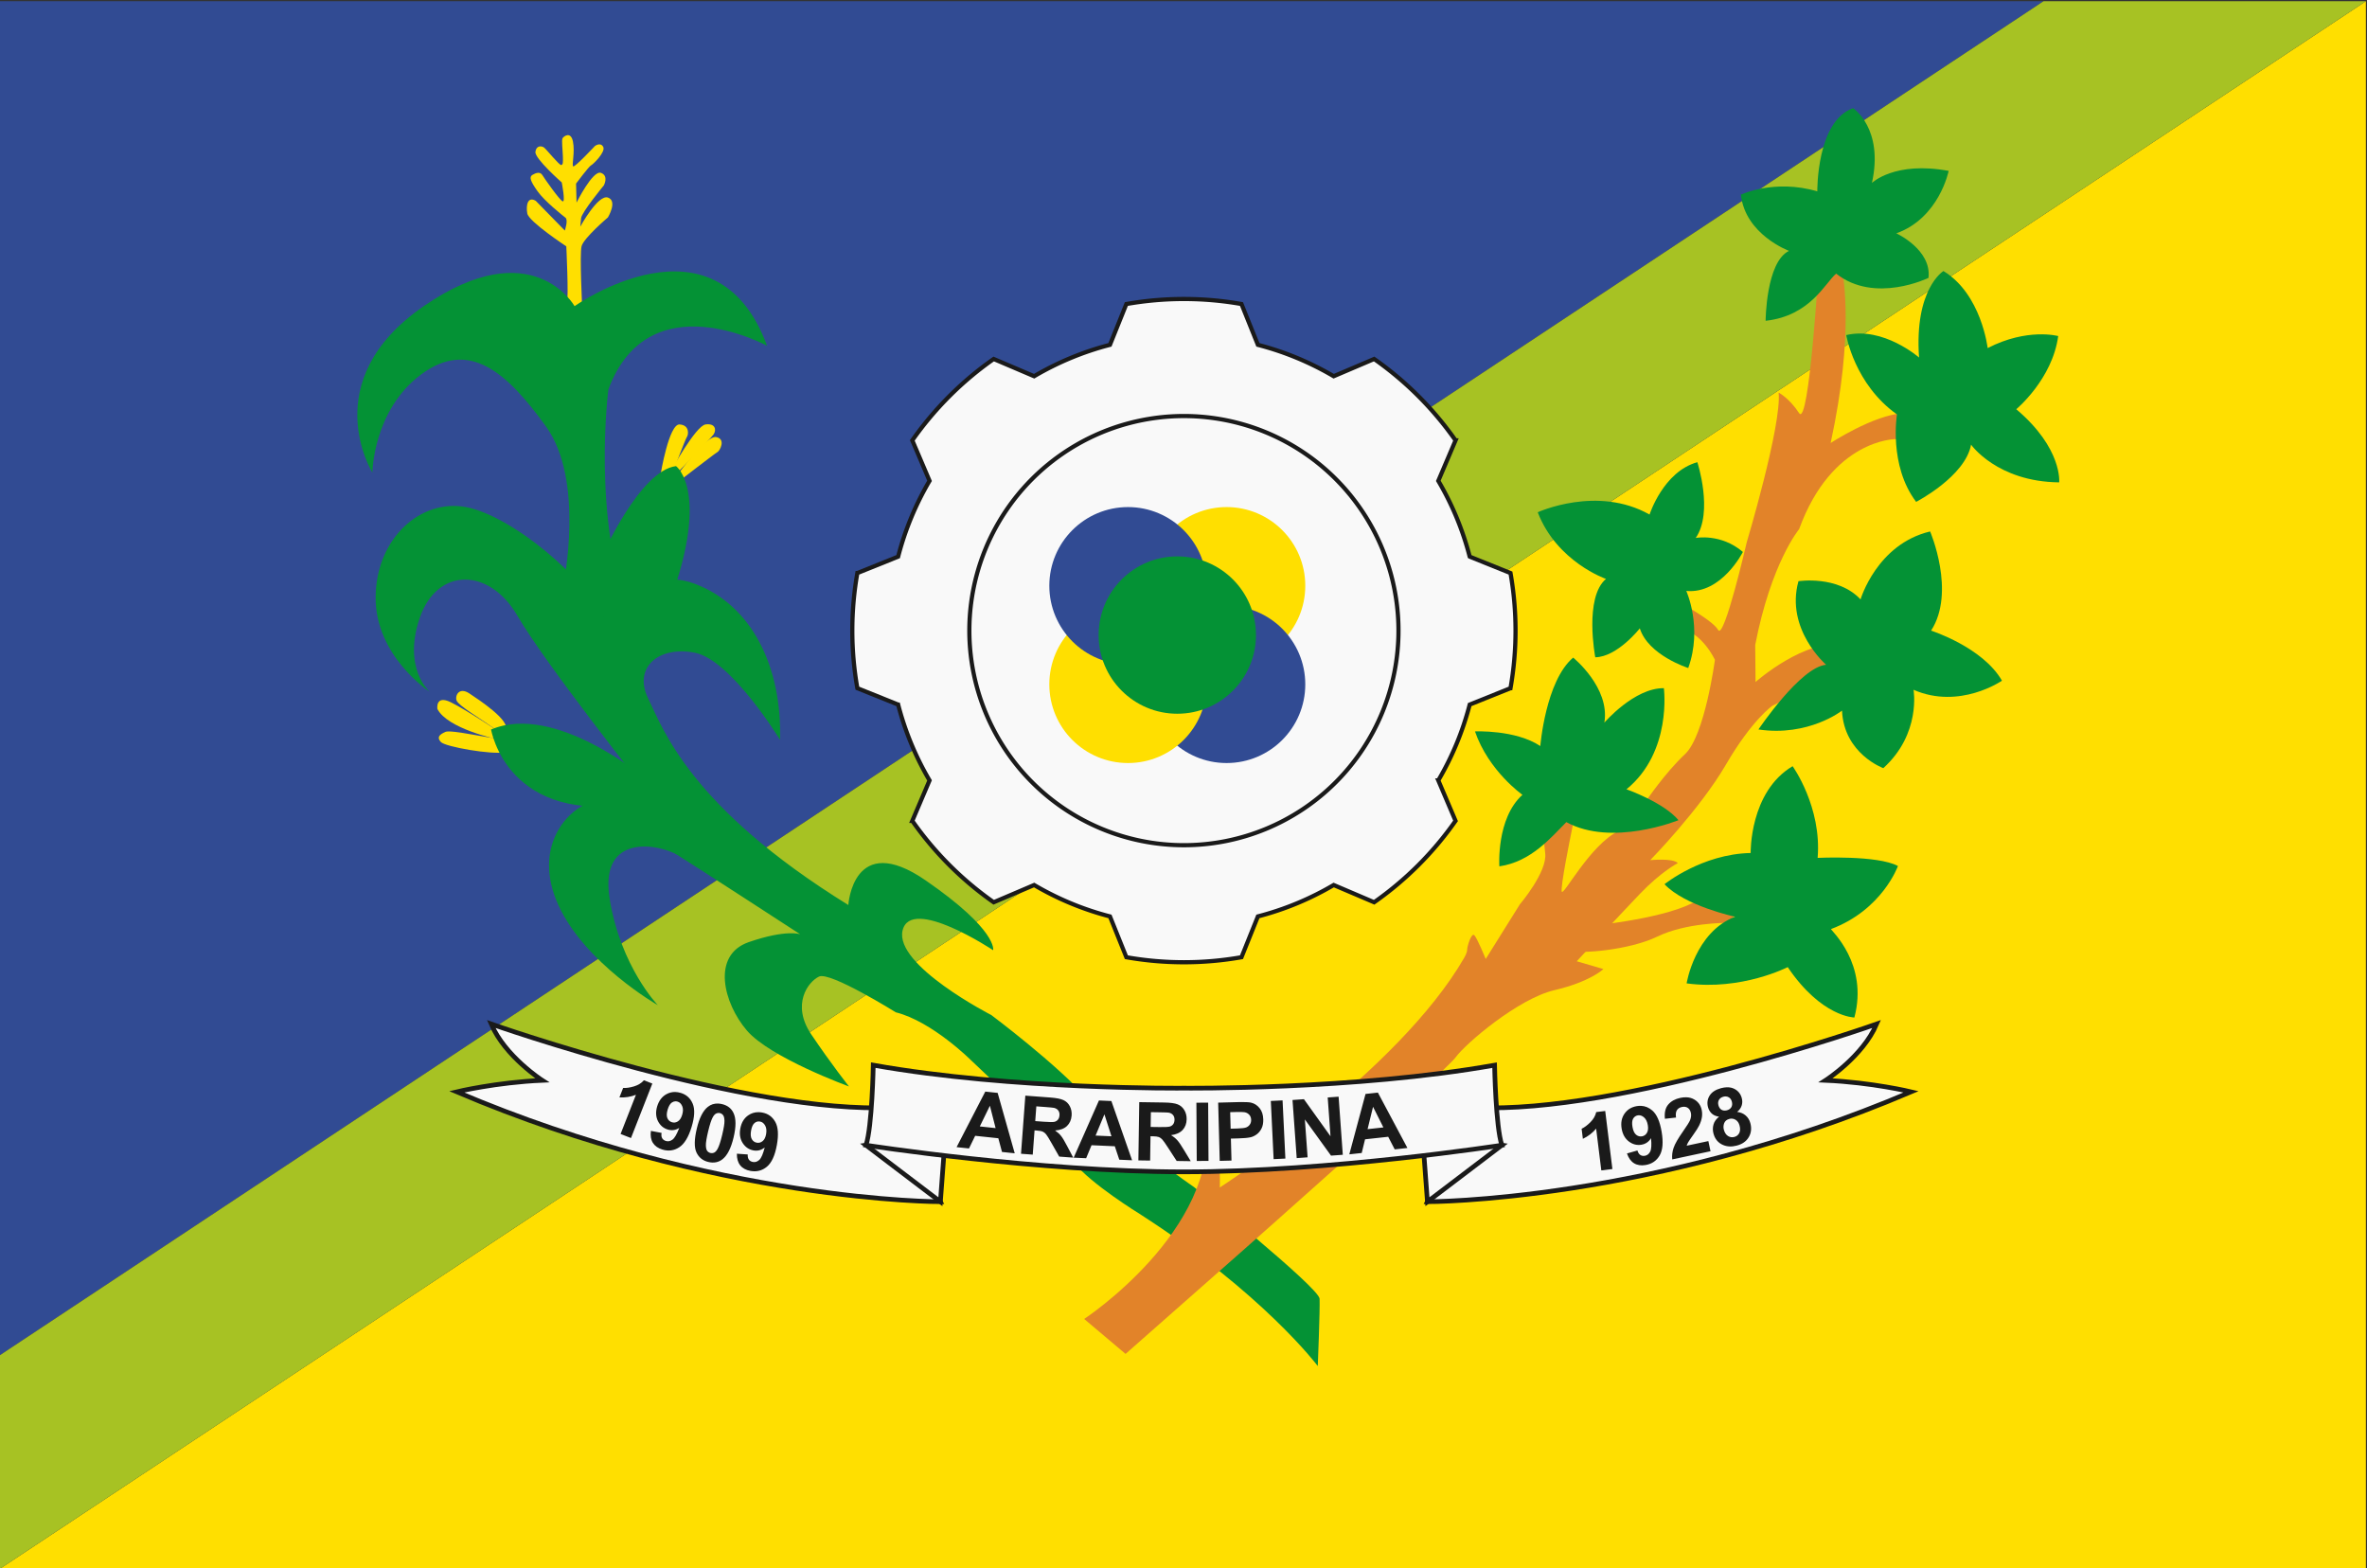<?xml version="1.0" encoding="UTF-8" standalone="no"?>
<svg
   xmlns:dc="http://purl.org/dc/elements/1.1/"
   xmlns:cc="http://creativecommons.org/ns#"
   xmlns:rdf="http://www.w3.org/1999/02/22-rdf-syntax-ns#"
   xmlns:svg="http://www.w3.org/2000/svg"
   xmlns="http://www.w3.org/2000/svg"
   xmlns:sodipodi="http://sodipodi.sourceforge.net/DTD/sodipodi-0.dtd"
   xmlns:inkscape="http://www.inkscape.org/namespaces/inkscape"
   width="199.686mm"
   height="132.292mm"
   viewBox="0 0 199.686 132.292"
   version="1.1"
   id="svg8"
   inkscape:version="1.0.2 (e86c870879, 2021-01-15, custom)"
   sodipodi:docname="BandeiraAraripina.svg">
  <rect x="0" y="0" width="199.686" height="132.292" fill="#333333" stroke="none"/>
  <defs
     id="defs2">
    <inkscape:path-effect
       effect="bspline"
       id="path-effect1132"
       is_visible="true"
       lpeversion="1"
       weight="33.333"
       steps="2"
       helper_size="0"
       apply_no_weight="true"
       apply_with_weight="true"
       />
    <inkscape:path-effect
       effect="bspline"
       id="path-effect1128"
       is_visible="true"
       lpeversion="1"
       weight="33.333"
       steps="2"
       helper_size="0"
       apply_no_weight="true"
       apply_with_weight="true"
       />
    <inkscape:path-effect
       effect="spiro"
       id="path-effect1507"
       is_visible="true"
       lpeversion="1" />
  </defs>
  <sodipodi:namedview
     id="base"
     pagecolor="#ffffff"
     bordercolor="#666666"
     borderopacity="1.0"
     inkscape:pageopacity="0.0"
     inkscape:pageshadow="2"
     inkscape:zoom="0.47391267"
     inkscape:cx="162.42742"
     inkscape:cy="189.14167"
     inkscape:document-units="mm"
     inkscape:current-layer="layer1"
     inkscape:document-rotation="0"
     showgrid="false"
     inkscape:window-width="1920"
     inkscape:window-height="1017"
     inkscape:window-x="-8"
     inkscape:window-y="-8"
     inkscape:window-maximized="1"
     fit-margin-top="0"
     fit-margin-left="0"
     fit-margin-right="0"
     fit-margin-bottom="0" />
  <g
     inkscape:label="Layer 1"
     inkscape:groupmode="layer"
     id="layer1"
     transform="translate(33.807,-191.588)">
    <g
       id="g2086"
       transform="matrix(0.393,0,0,0.393,233.985,116.211)">
      <path
         style="opacity:1;fill:#314b93;fill-opacity:1;fill-rule:evenodd;stroke:none;stroke-width:1.002;stroke-linecap:round;stroke-miterlimit:4;stroke-dasharray:none;stroke-opacity:1"
         d="M -915.98,724.76 H -2574.848 V 1823.762 Z"
         transform="scale(0.265)"
         id="rect1785" />
      <path
         id="path1909"
         style="opacity:1;fill:#ffdf00;fill-opacity:1;fill-rule:evenodd;stroke:none;stroke-width:1.002;stroke-linecap:round;stroke-miterlimit:4;stroke-dasharray:none;stroke-opacity:1"
         d="M -654.848,724.76 -2574.846,1996.76 h 1919.998 z"
         transform="scale(0.265)" />
      <path
         id="path1918"
         style="opacity:1;fill:#a8c324;fill-opacity:0.996;fill-rule:evenodd;stroke:none;stroke-width:1.002;stroke-linecap:round;stroke-miterlimit:4;stroke-dasharray:none;stroke-opacity:1"
         d="M -915.98,724.76 -2574.848,1823.762 v 172.998 0 L -654.848,724.76 Z"
         transform="scale(0.265)" />
      <g
         id="g1903"
         transform="translate(401.968)"
         style="stroke:none;stroke-width:1;stroke-miterlimit:4;stroke-dasharray:none;stroke-opacity:1">
        <g
           id="g1871"
           transform="translate(-506.693)"
           style="stroke:none;stroke-width:1;stroke-miterlimit:4;stroke-dasharray:none;stroke-opacity:1">
          <path
             style="fill:#ffdf00;fill-opacity:1;stroke:none;stroke-width:1;stroke-linecap:butt;stroke-linejoin:miter;stroke-miterlimit:4;stroke-dasharray:none;stroke-opacity:1"
             d="m -469.073,350.4 c -2.233,0 -10.782,-2.059 -12.003,-1.5 -1.221,0.558 -1.919,1.117 -0.977,2.163 0.942,1.047 11.061,2.791 13.713,2.198 2.652,-0.593 -0.733,-2.861 -0.733,-2.861 z"
             id="path1820" />
          <path
             style="fill:#ffdf00;fill-opacity:1;stroke:none;stroke-width:1;stroke-linecap:butt;stroke-linejoin:miter;stroke-miterlimit:4;stroke-dasharray:none;stroke-opacity:1"
             d="m -470.12,350.435 c 0,0 -10.503,-2.233 -12.666,-6.455 0,0 -0.489,-3.106 2.896,-1.431 3.385,1.675 10.014,6.106 10.014,6.106 z"
             id="path1822" />
          <path
             style="fill:#ffdf00;fill-opacity:1;stroke:none;stroke-width:1;stroke-linecap:butt;stroke-linejoin:miter;stroke-miterlimit:4;stroke-dasharray:none;stroke-opacity:1"
             d="m -469.875,348.656 c -3.803,-2.687 -8.409,-5.408 -8.793,-6.49 -0.384,-1.082 0.558,-2.966 2.722,-1.535 2.163,1.431 8.758,5.792 7.816,7.781 -0.942,1.989 -1.745,0.244 -1.745,0.244 z"
             id="path1824" />
          <path
             style="fill:#ffdf00;fill-opacity:1;stroke:none;stroke-width:1;stroke-linecap:butt;stroke-linejoin:miter;stroke-miterlimit:4;stroke-dasharray:none;stroke-opacity:1"
             d="m -454.976,256.781 c 0.384,-1.221 -0.14,-12.108 -0.14,-12.108 0,0 -8.06,-5.304 -8.374,-7.048 -0.314,-1.745 0.07,-3.734 1.814,-2.722 l 6.246,6.386 c 0,0 0.768,-2.268 0.14,-2.757 -0.628,-0.488 -4.501,-3.559 -6.002,-5.688 -1.5,-2.128 -1.849,-3.036 -1.117,-3.489 0.733,-0.454 1.675,-0.768 2.163,0.035 0.488,0.803 3.629,5.269 4.327,5.618 0.698,0.349 -0.174,-4.048 -0.174,-4.048 0,0 -5.827,-5.129 -5.653,-6.56 0.174,-1.431 1.361,-1.326 1.884,-0.907 0.523,0.419 3.28,3.838 3.664,3.734 0.384,-0.105 0.384,-0.523 0.349,-1.849 -0.035,-1.326 -0.314,-3.489 -0.07,-3.908 0.244,-0.419 1.78,-1.57 2.233,0.733 0.454,2.303 -0.279,4.99 0.035,5.304 0.314,0.314 4.676,-4.362 4.676,-4.362 0,0 1.186,-0.907 1.78,0.174 0.593,1.082 -2.198,3.803 -2.617,3.978 -0.419,0.174 -3.21,3.908 -3.21,3.908 l 0.105,4.083 c 0,0 3.489,-7.014 5.234,-6.386 1.745,0.628 0.628,2.687 0.628,2.687 0,0 -4.78,5.792 -4.885,7.048 -0.105,1.256 -0.174,1.814 -0.174,1.814 0,0 3.803,-6.979 5.932,-6.246 2.129,0.733 0,4.257 0,4.257 0,0 -5.199,4.431 -5.653,6.176 -0.454,1.745 0.14,13.329 0.14,13.329 0,0 -2.966,2.617 -3.28,-1.186 z"
             id="path1826" />
          <path
             style="fill:#ffdf00;fill-opacity:1;stroke:none;stroke-width:1;stroke-linecap:butt;stroke-linejoin:miter;stroke-miterlimit:4;stroke-dasharray:none;stroke-opacity:1"
             d="m -434.844,293.466 c 0,0 1.776,-10.708 4.046,-10.56 2.27,0.148 1.875,2.319 1.579,2.665 -0.296,0.345 -3.849,9.721 -3.849,9.721 z"
             id="path1828" />
          <path
             style="fill:#ffdf00;fill-opacity:1;stroke:none;stroke-width:1;stroke-linecap:butt;stroke-linejoin:miter;stroke-miterlimit:4;stroke-dasharray:none;stroke-opacity:1"
             d="m -432.673,292.923 c 0,0 5.329,-9.721 7.451,-10.017 2.122,-0.296 2.369,1.184 1.727,2.122 -0.642,0.938 -8.734,9.228 -8.734,9.228 z"
             id="path1830" />
          <path
             style="fill:#ffdf00;fill-opacity:1;stroke:none;stroke-width:1;stroke-linecap:butt;stroke-linejoin:miter;stroke-miterlimit:4;stroke-dasharray:none;stroke-opacity:1"
             d="m -430.995,293.416 c 0,0 5.872,-8.192 8.044,-7.797 2.171,0.395 0.79,2.961 0.296,3.208 -0.493,0.247 -8.784,6.662 -8.784,6.662 z"
             id="path1832" />
          <path
             style="fill:#049235;fill-opacity:1;stroke:none;stroke-width:1;stroke-linecap:butt;stroke-linejoin:miter;stroke-miterlimit:4;stroke-dasharray:none;stroke-opacity:1"
             d="m -447.474,311.25 c 0,0 8.095,-18.424 15.911,-19.401 0,0 7.956,5.723 -2.373,31.823 -10.328,26.1 -13.539,-12.422 -13.539,-12.422 z"
             id="path1816" />
          <path
             style="fill:#049235;fill-opacity:1;stroke:none;stroke-width:1;stroke-linecap:butt;stroke-linejoin:miter;stroke-miterlimit:4;stroke-dasharray:none;stroke-opacity:1"
             d="m -439.384,364.081 c -28.424,5.329 -31.878,-15.692 -31.878,-15.692 13.817,-5.823 33.161,10.56 33.161,10.56 0,0 4.343,3.158 -1.283,5.132 z"
             id="path1818" />
          <path
             style="fill:#049235;fill-opacity:1;stroke:none;stroke-width:1;stroke-linecap:butt;stroke-linejoin:miter;stroke-miterlimit:4;stroke-dasharray:none;stroke-opacity:1"
             d="m -455.709,317.112 c 0,0 4.606,-22.192 -3.768,-33.777 -8.374,-11.585 -16.47,-18.842 -26.798,-11.166 -10.328,7.677 -10.468,21.076 -10.468,21.076 0,0 -12.283,-19.68 11.026,-35.731 23.309,-16.051 32.381,0 32.381,0 0,0 30.288,-21.494 41.314,8.514 0,0 -25.402,-13.957 -34.056,9.351 0,0 -3.629,27.636 4.746,49.13 0,0 -5.025,17.586 -14.376,-7.397 z"
             id="path1814" />
          <path
             style="fill:#049235;fill-opacity:1;stroke:none;stroke-width:1;stroke-linecap:butt;stroke-linejoin:miter;stroke-miterlimit:4;stroke-dasharray:none;stroke-opacity:1"
             d="m -293.803,485.019 c 0,0 -11.724,-15.632 -38.243,-32.66 0,0 -10.468,-6.42 -14.097,-11.026 -3.629,-4.606 -22.053,-21.913 -22.053,-21.913 0,0 -8.374,-8.374 -16.191,-10.328 0,0 -14.097,-8.793 -16.47,-7.677 -2.373,1.117 -6.002,6.002 -1.675,12.422 4.327,6.42 8.095,11.166 8.095,11.166 0,0 -16.888,-6.141 -21.913,-12.003 -5.025,-5.862 -7.677,-16.191 0.419,-18.982 8.095,-2.791 11.026,-1.675 11.026,-1.675 0,0 -22.751,-14.795 -26.379,-17.028 -3.629,-2.233 -16.888,-5.025 -14.516,9.491 2.373,14.516 10.328,22.751 10.328,22.751 0,0 -15.632,-8.933 -21.355,-21.494 -5.723,-12.562 2.094,-21.076 7.816,-22.332 5.723,-1.256 10.747,-2.512 10.747,-2.512 0,0 -21.355,-26.938 -27.356,-37.266 -6.002,-10.328 -17.168,-10.468 -20.936,0.419 -3.768,10.887 2.094,15.911 2.094,15.911 0,0 -11.724,-7.677 -11.585,-20.378 0.14,-12.701 9.77,-21.076 19.401,-19.261 9.631,1.814 26.1,15.214 30.288,25.263 0,0 6.56,-13.399 18.842,-8.793 12.283,4.606 18.703,17.865 18.284,33.498 0,0 -10.468,-17.168 -18.284,-18.703 -7.816,-1.535 -13.26,3.21 -10.049,9.77 3.21,6.56 8.933,23.309 42.989,44.384 0,0 0.985,-16.059 16.579,-5.301 15.594,10.758 14.508,15.001 14.508,15.001 0,0 -17.666,-11.745 -19.443,-4.244 -1.776,7.501 19.048,18.16 19.048,18.16 0,0 14.014,10.462 21.022,18.357 7.007,7.895 22.601,18.653 22.601,18.653 0,0 26.746,21.515 26.845,23.884 0.099,2.369 -0.387,14.448 -0.387,14.448 z"
             id="path1812" />
        </g>
        <g
           id="g1858"
           style="stroke:none;stroke-width:1;stroke-miterlimit:4;stroke-dasharray:none;stroke-opacity:1">
          <path
             style="fill:#e28329;fill-opacity:1;stroke:none;stroke-width:1;stroke-linecap:butt;stroke-linejoin:miter;stroke-miterlimit:4;stroke-dasharray:none;stroke-opacity:1"
             d="m -739.462,390.249 c 0,0 16.749,-1.814 21.425,-5.932 4.676,-4.117 10.328,-0.14 10.119,0.907 -0.209,1.047 -4.885,4.676 -4.885,4.676 0,0 -8.584,-0.07 -14.795,2.931 -6.211,3.001 -16.749,3.699 -18.284,3.071 -1.535,-0.628 6.42,-5.653 6.42,-5.653 z"
             id="path1836" />
          <path
             style="fill:#e28329;fill-opacity:1;stroke:none;stroke-width:1;stroke-linecap:butt;stroke-linejoin:miter;stroke-miterlimit:4;stroke-dasharray:none;stroke-opacity:1"
             d="m -841.758,482.415 c -0.493,-0.395 -8.882,-7.501 -8.882,-7.501 0,0 28.917,-19.048 26.253,-42.438 0.493,0.296 3.158,3.75 2.862,14.212 0,0 38.237,-24.616 52.474,-49.321 0,0 0.628,-1.047 0.628,-1.745 0,-0.698 0.907,-3.699 1.535,-3.071 0.628,0.628 2.443,5.094 2.443,5.094 l 7.328,-11.724 c 0,0 5.932,-6.979 5.443,-10.957 -0.489,-3.978 -0.837,-13.678 -0.837,-13.678 0,0 8.654,0.349 8.165,1.535 -0.489,1.186 -1.814,8.165 -1.814,8.165 0,0 -2.303,11.236 -1.954,12.213 0.349,0.977 6.071,-10.049 12.213,-13.05 6.141,-3.001 5.932,-6.49 5.932,-6.49 0,0 4.048,-6.002 8.305,-9.98 4.257,-3.978 6.42,-20.238 6.42,-20.238 0,0 -2.652,-5.862 -7.607,-6.839 -4.955,-0.977 -2.024,-6.63 -2.024,-6.63 0,0 9.072,4.746 10.328,7.048 1.256,2.303 6.141,-18.842 6.141,-18.842 0,0 7.537,-25.193 6.839,-32.102 0,0 2.233,1.117 4.397,4.397 2.163,3.28 4.257,-32.242 4.257,-32.242 0,0 5.094,1.396 5.094,2.094 0,0.698 2.582,12.771 -2.582,36.568 0,0 9.142,-6.002 15.632,-6.42 6.49,-0.419 4.885,5.792 3.978,6.351 -0.907,0.558 -5.723,-0.768 -5.723,-0.768 0,0 -13.608,0 -20.657,19.331 0,0 -6.002,7.188 -9.421,24.844 l 0.07,7.956 c 0,0 10.817,-9.561 19.052,-7.886 8.235,1.675 -15.423,12.98 -15.423,12.98 0,0 -4.327,2.931 -9.98,12.631 -5.653,9.7 -16.26,20.517 -16.26,20.517 0,0 4.885,-0.488 5.932,0.628 0,0 -3.559,1.814 -8.165,6.63 -4.606,4.815 -13.539,14.446 -13.539,14.446 l 5.723,1.675 c 0,0 -2.791,2.722 -10.538,4.536 -7.746,1.814 -19.052,11.445 -21.215,14.446 -2.163,3.001 -45.99,41.733 -45.99,41.733 z"
             id="path1834" />
          <path
             style="fill:#049235;fill-opacity:1;stroke:none;stroke-width:1;stroke-linecap:butt;stroke-linejoin:miter;stroke-miterlimit:4;stroke-dasharray:none;stroke-opacity:1"
             d="m -747.139,368.266 c -3.21,3.21 -7.537,8.514 -14.376,9.491 0,0 -0.698,-10.259 4.955,-15.353 0,0 -7.258,-5.094 -10.189,-13.608 0,0 8.654,-0.419 14.027,3.14 0,0 1.117,-13.957 7.048,-18.982 0,0 7.956,6.42 6.7,13.957 0,0 6.42,-7.467 12.771,-7.397 0,0 1.814,13.678 -8.025,21.704 0,0 7.956,2.791 11.166,6.63 0,0 -14.237,5.792 -24.076,0.419 z"
             id="path1838" />
          <path
             style="fill:#049235;fill-opacity:1;stroke:none;stroke-width:1;stroke-linecap:butt;stroke-linejoin:miter;stroke-miterlimit:4;stroke-dasharray:none;stroke-opacity:1"
             d="m -710.92,388.574 c 0,0 -10.747,-2.303 -15.144,-6.979 0,0 8.025,-6.49 18.494,-6.7 0,0 -0.279,-13.12 9.003,-18.633 0,0 6.281,8.723 5.374,19.68 0,0 12.841,-0.628 17.237,1.745 0,0 -3.35,9.421 -14.376,13.539 0,0.279 8.095,7.467 5.025,18.982 0,0 -7.048,-0.07 -14.306,-10.817 0,0 -9.91,5.094 -21.704,3.489 0,0 1.745,-10.957 10.398,-14.306 z"
             id="path1840" />
          <path
             style="fill:#049235;fill-opacity:1;stroke:none;stroke-width:1;stroke-linecap:butt;stroke-linejoin:miter;stroke-miterlimit:4;stroke-dasharray:none;stroke-opacity:1"
             d="m -687.96,344.329 c 0,0 -7.188,5.653 -17.935,4.048 0,0 9.003,-13.399 14.516,-13.888 0,0 -8.793,-7.607 -5.932,-17.935 0,0 8.444,-1.326 13.329,3.908 0,0 3.489,-11.864 14.934,-14.585 0,0 5.583,12.98 0.209,21.285 0,0 11.096,3.559 15.214,10.747 0,0 -9.072,6.281 -18.982,1.954 0,0 1.675,9.421 -6.49,16.819 0,0 -8.444,-3.071 -8.863,-12.352 z"
             id="path1842" />
          <path
             style="fill:#049235;fill-opacity:1;stroke:none;stroke-width:1;stroke-linecap:butt;stroke-linejoin:miter;stroke-miterlimit:4;stroke-dasharray:none;stroke-opacity:1"
             d="m -721.388,318.647 c 0,0 3.559,7.816 0.419,16.54 0,0 -8.584,-2.722 -10.398,-8.514 0,0 -4.815,6.141 -9.561,6.211 0,0 -2.443,-12.841 2.303,-16.819 0,0 -10.538,-3.629 -14.655,-14.306 0,0 12.771,-5.862 24.007,0.488 0,0 2.931,-9.212 10.259,-11.236 0,0 3.489,10.677 -0.349,16.26 0,0 5.374,-1.047 10.119,3.001 0,0 -4.536,9.072 -12.143,8.374 z"
             id="path1844" />
          <path
             style="fill:#049235;fill-opacity:1;stroke:none;stroke-width:1;stroke-linecap:butt;stroke-linejoin:miter;stroke-miterlimit:4;stroke-dasharray:none;stroke-opacity:1"
             d="m -676.166,280.753 c 0,0 -1.814,10.957 4.117,18.773 0,0 10.538,-5.443 11.794,-12.282 0,0 5.583,7.956 18.912,8.095 0,0 0.768,-7.258 -9.212,-15.702 0,0 7.746,-6.42 9.003,-15.702 0,0 -6.63,-1.814 -15.144,2.582 0,0 -1.326,-11.585 -9.491,-16.54 0,0 -6.281,3.838 -5.234,18.563 0,0 -7.677,-6.7 -15.632,-4.815 0,0 1.745,10.538 10.887,17.028 z"
             id="path1846" />
          <path
             style="fill:#049235;fill-opacity:1;stroke:none;stroke-width:1;stroke-linecap:butt;stroke-linejoin:miter;stroke-miterlimit:4;stroke-dasharray:none;stroke-opacity:1"
             d="m -689.216,250.535 c -2.303,1.884 -5.513,9.072 -15.144,10.119 0,0 0.07,-12.631 5.025,-15.004 0,0 -9.421,-3.489 -10.328,-12.073 0,0 7.258,-3.42 16.4,-0.698 0,0 -0.209,-15.074 7.677,-17.865 0,0 6.63,4.327 4.048,16.051 0,0 4.885,-4.746 16.47,-2.582 0,0 -2.024,10.119 -11.236,13.399 0,0 7.607,3.489 6.909,9.561 0,0 -11.515,5.653 -19.819,-0.907 z"
             id="path1848" />
        </g>
      </g>
      <g
         id="g1880"
         transform="translate(402.54)">
        <path
           style="opacity:1;fill:#f9f9f9;fill-opacity:1;fill-rule:evenodd;stroke:#1a1a1a;stroke-width:0.9;stroke-linecap:round;stroke-miterlimit:4;stroke-dasharray:none;stroke-opacity:1"
           d="m -829.946,255.979 a 71.183,71.183 0 0 0 -12.21,1.081 l -3.523,8.757 a 63.367,63.367 0 0 0 -16.272,6.74 l -8.683,-3.701 a 71.183,71.183 0 0 0 -17.473,17.472 l 3.701,8.683 a 63.367,63.367 0 0 0 -6.74,16.272 l -8.758,3.524 a 71.183,71.183 0 0 0 -1.08,12.355 71.183,71.183 0 0 0 1.081,12.355 l 8.758,3.523 a 63.367,63.367 0 0 0 6.74,16.272 l -3.701,8.684 a 71.183,71.183 0 0 0 17.472,17.472 l 8.684,-3.701 a 63.367,63.367 0 0 0 16.272,6.74 l 3.523,8.758 a 71.183,71.183 0 0 0 12.355,1.08 71.183,71.183 0 0 0 12.355,-1.081 l 3.523,-8.757 a 63.367,63.367 0 0 0 16.272,-6.74 l 8.683,3.701 a 71.183,71.183 0 0 0 17.473,-17.472 l -3.701,-8.684 a 63.367,63.367 0 0 0 6.74,-16.272 l 8.758,-3.523 a 71.183,71.183 0 0 0 1.081,-12.355 71.183,71.183 0 0 0 -1.081,-12.355 l -8.758,-3.523 a 63.367,63.367 0 0 0 -6.74,-16.272 l 3.701,-8.684 a 71.183,71.183 0 0 0 -17.473,-17.472 l -8.683,3.701 a 63.367,63.367 0 0 0 -16.272,-6.74 l -3.523,-8.758 a 71.183,71.183 0 0 0 -12.355,-1.08 71.183,71.183 0 0 0 -0.145,0 z"
           id="path1787" />
        <path
           style="opacity:1;fill:none;fill-opacity:1;fill-rule:evenodd;stroke:#1a1a1a;stroke-width:0.9;stroke-linecap:round;stroke-miterlimit:4;stroke-dasharray:none;stroke-opacity:1"
           d="m -829.802,281.102 a 46.059,46.059 0 0 1 46.059,46.06 46.059,46.059 0 0 1 -46.059,46.059 46.059,46.059 0 0 1 -46.059,-46.059 46.059,46.059 0 0 1 46.059,-46.06 z"
           id="path1810" />
        <circle
           style="opacity:1;fill:#ffdf00;fill-opacity:1;fill-rule:evenodd;stroke:none;stroke-width:0.265;stroke-linecap:round;stroke-miterlimit:4;stroke-dasharray:none;stroke-opacity:1"
           id="circle1804"
           cx="-820.638"
           cy="317.531"
           r="16.888" />
        <circle
           style="opacity:1;fill:#314b93;fill-opacity:1;fill-rule:evenodd;stroke:none;stroke-width:0.265;stroke-linecap:round;stroke-miterlimit:4;stroke-dasharray:none;stroke-opacity:1"
           id="circle1802"
           cx="-820.638"
           cy="338.697"
           r="16.888" />
        <circle
           style="opacity:1;fill:#ffdf00;fill-opacity:1;fill-rule:evenodd;stroke:none;stroke-width:0.265;stroke-linecap:round;stroke-miterlimit:4;stroke-dasharray:none;stroke-opacity:1"
           id="circle1800"
           cx="-841.805"
           cy="338.697"
           r="16.888" />
        <circle
           style="opacity:1;fill:#314b93;fill-opacity:1;fill-rule:evenodd;stroke:none;stroke-width:0.265;stroke-linecap:round;stroke-miterlimit:4;stroke-dasharray:none;stroke-opacity:1"
           id="path1798"
           cx="-841.805"
           cy="317.531"
           r="16.888" />
        <circle
           style="opacity:1;fill:#049235;fill-opacity:1;fill-rule:evenodd;stroke:none;stroke-width:0.265;stroke-linecap:round;stroke-miterlimit:4;stroke-dasharray:none;stroke-opacity:1"
           id="circle1806"
           cx="-831.222"
           cy="328.114"
           r="16.888" />
      </g>
      <g
         id="g2029"
         transform="translate(516.282)">
        <path
           style="fill:#f9f9f9;stroke:#1a1a1a;stroke-width:1;stroke-linecap:butt;stroke-linejoin:miter;stroke-miterlimit:4;stroke-dasharray:none;stroke-opacity:1"
           d="m -891.268,449.747 c 0,0 48.162,0.099 103.826,-23.588 0,0 -8.389,-2.023 -18.357,-2.467 0,0 7.994,-5.132 10.955,-12.09 0,0 -55.185,19.45 -86.17,17.915 z"
           id="path1929" />
        <path
           style="fill:#f9f9f9;stroke:#1a1a1a;stroke-width:1;stroke-linecap:butt;stroke-linejoin:miter;stroke-miterlimit:4;stroke-dasharray:none;stroke-opacity:1"
           d="m -995.819,449.747 c 0,0 -48.162,0.099 -103.826,-23.588 0,0 8.389,-2.023 18.357,-2.467 0,0 -7.994,-5.132 -10.955,-12.09 0,0 55.185,19.45 86.17,17.915 z"
           id="path1925" />
        <path
           style="fill:#f9f9f9;stroke:#1a1a1a;stroke-width:1;stroke-linecap:butt;stroke-linejoin:miter;stroke-miterlimit:4;stroke-dasharray:none;stroke-opacity:1"
           d="m -1011.795,437.612 15.976,12.135 1.086,-14.508 z"
           id="path1923" />
        <path
           style="fill:#f9f9f9;stroke:#1a1a1a;stroke-width:1;stroke-linecap:butt;stroke-linejoin:miter;stroke-miterlimit:4;stroke-dasharray:none;stroke-opacity:1"
           d="m -875.292,437.612 -15.976,12.135 -1.086,-14.508 z"
           id="path1931" />
        <path
           style="fill:#f9f9f9;stroke:#1a1a1a;stroke-width:1;stroke-linecap:butt;stroke-linejoin:miter;stroke-miterlimit:4;stroke-dasharray:none;stroke-opacity:1"
           d="m -1011.795,437.612 c 1.326,-3.908 1.567,-17.177 1.567,-17.177 30.003,5.329 66.685,4.935 66.685,4.935 0,0 36.682,0.395 66.685,-4.935 0,0 0.241,13.269 1.567,17.177 0,0 -36.917,5.723 -68.252,5.723 -31.334,0 -68.252,-5.723 -68.252,-5.723 z"
           id="path1921"
           sodipodi:nodetypes="ccccccc" />
        <path
           style="fill:none;stroke:none;stroke-width:0.265px;stroke-linecap:butt;stroke-linejoin:miter;stroke-opacity:1"
           d="m -1001.303,436.723 c 0,0 56.388,9.625 115.567,0"
           id="path1946" />
        <path
           id="text1950"
           style="font-style:normal;font-variant:normal;font-weight:bold;font-stretch:normal;font-size:17.472px;line-height:1.25;font-family:Arial;-inkscape-font-specification:'Arial Bold';fill:#1a1a1a;stroke-width:0.265"
           d="m -986.182,426.109 -6.161,11.924 2.664,0.282 1.326,-2.716 4.971,0.526 0.787,2.94 2.732,0.289 -3.663,-12.964 z m 84.278,0.216 -2.654,0.29 -3.482,12.963 2.663,-0.291 0.717,-2.936 4.97,-0.544 1.395,2.705 2.731,-0.299 z m -75.682,0.654 -0.928,12.473 2.519,0.187 0.387,-5.207 0.51,0.038 c 0.579,0.043 0.998,0.122 1.257,0.239 0.26,0.111 0.499,0.302 0.718,0.575 0.22,0.267 0.617,0.91 1.191,1.928 l 1.619,2.849 3.012,0.224 -1.342,-2.547 c -0.529,-1.015 -0.958,-1.725 -1.287,-2.132 -0.323,-0.406 -0.745,-0.788 -1.266,-1.146 1.106,-0.077 1.957,-0.399 2.552,-0.965 0.596,-0.572 0.928,-1.326 0.998,-2.261 0.055,-0.737 -0.078,-1.406 -0.398,-2.006 -0.32,-0.6 -0.776,-1.033 -1.366,-1.299 -0.584,-0.272 -1.543,-0.457 -2.876,-0.556 z m 67.248,0.221 -2.34,0.169 0.602,8.33 -5.707,-7.962 -2.451,0.177 0.901,12.474 2.34,-0.169 -0.588,-8.135 5.616,7.772 2.527,-0.182 z m -12.028,0.797 -2.522,0.121 0.602,12.492 2.522,-0.122 z m -39.417,0.018 -5.426,12.276 2.676,0.12 1.159,-2.792 4.994,0.223 0.964,2.887 2.745,0.122 -4.444,-12.718 z m 30.695,0.338 c -0.317,6.4e-4 -0.667,0.006 -1.051,0.017 l -4.051,0.108 0.334,12.502 2.524,-0.067 -0.126,-4.716 1.646,-0.044 c 1.143,-0.03 2.014,-0.114 2.613,-0.249 0.441,-0.108 0.871,-0.316 1.289,-0.623 0.424,-0.313 0.768,-0.735 1.033,-1.265 0.265,-0.53 0.386,-1.18 0.366,-1.947 -0.026,-0.995 -0.29,-1.799 -0.79,-2.411 -0.5,-0.618 -1.111,-1.011 -1.832,-1.18 -0.352,-0.085 -1.004,-0.126 -1.956,-0.124 z m -22.043,0.018 -0.189,12.505 2.525,0.038 0.079,-5.22 0.512,0.007 c 0.58,0.009 1.003,0.064 1.269,0.164 0.266,0.095 0.516,0.272 0.751,0.532 0.235,0.254 0.669,0.872 1.303,1.854 l 1.784,2.749 3.02,0.045 -1.49,-2.462 c -0.588,-0.982 -1.058,-1.666 -1.411,-2.052 -0.347,-0.386 -0.791,-0.743 -1.332,-1.07 1.1,-0.143 1.93,-0.514 2.491,-1.114 0.561,-0.606 0.848,-1.378 0.862,-2.316 0.011,-0.739 -0.161,-1.399 -0.516,-1.979 -0.355,-0.58 -0.835,-0.985 -1.44,-1.216 -0.599,-0.237 -1.567,-0.365 -2.904,-0.385 z m 14.79,0.107 -2.525,0.015 0.075,12.507 2.525,-0.015 z m -46.851,0.67 1.225,4.797 -3.394,-0.359 z m 9.966,0.128 1.965,0.146 c 1.021,0.076 1.632,0.136 1.835,0.179 0.403,0.098 0.706,0.286 0.908,0.564 0.208,0.272 0.296,0.618 0.265,1.038 -0.028,0.374 -0.136,0.68 -0.325,0.917 -0.189,0.237 -0.437,0.395 -0.745,0.475 -0.308,0.08 -1.067,0.075 -2.275,-0.015 l -1.863,-0.138 z m 72.281,0.098 2.218,4.426 -3.393,0.371 z m -28.309,1.11 c 0.303,0.006 0.531,0.022 0.682,0.046 0.411,0.063 0.754,0.239 1.029,0.527 0.275,0.288 0.419,0.66 0.431,1.115 0.01,0.37 -0.078,0.697 -0.264,0.98 -0.18,0.284 -0.436,0.495 -0.768,0.635 -0.332,0.14 -0.995,0.223 -1.99,0.249 l -1.382,0.037 -0.095,-3.548 1.22,-0.033 c 0.455,-0.012 0.834,-0.015 1.137,-0.009 z m -19.385,0.04 1.97,0.03 c 1.024,0.015 1.638,0.039 1.842,0.07 0.408,0.074 0.721,0.244 0.939,0.509 0.224,0.259 0.332,0.6 0.326,1.021 -0.006,0.375 -0.096,0.687 -0.27,0.934 -0.174,0.248 -0.413,0.42 -0.716,0.518 -0.303,0.098 -1.06,0.137 -2.271,0.119 l -1.868,-0.028 z m -9.972,0.464 1.514,4.713 -3.409,-0.152 z" />
        <path
           id="text1954"
           style="font-style:normal;font-variant:normal;font-weight:bold;font-stretch:normal;font-size:17.472px;line-height:1.25;font-family:Arial;-inkscape-font-specification:'Arial Bold';fill:#1a1a1a;stroke:none;stroke-width:0.265"
           d="m -827.025,425.185 c -0.38,0.012 -0.786,0.076 -1.216,0.19 -1.16,0.308 -1.978,0.84 -2.454,1.596 -0.471,0.755 -0.586,1.583 -0.347,2.484 0.14,0.528 0.404,0.978 0.791,1.352 0.392,0.367 0.921,0.598 1.587,0.691 -0.619,0.482 -1.018,1.041 -1.197,1.677 -0.18,0.63 -0.183,1.272 -0.01,1.926 0.315,1.187 0.995,2.007 2.039,2.46 0.884,0.383 1.876,0.429 2.976,0.137 1.182,-0.314 2.035,-0.914 2.559,-1.8 0.529,-0.888 0.646,-1.89 0.35,-3.006 -0.179,-0.676 -0.514,-1.226 -1.003,-1.65 -0.483,-0.425 -1.097,-0.683 -1.839,-0.774 0.466,-0.371 0.788,-0.812 0.964,-1.324 0.175,-0.517 0.188,-1.056 0.039,-1.616 -0.239,-0.902 -0.756,-1.562 -1.549,-1.981 -0.493,-0.263 -1.056,-0.384 -1.689,-0.363 z m -0.242,1.96 c 0.244,10e-4 0.469,0.063 0.674,0.185 0.332,0.188 0.556,0.5 0.671,0.934 0.123,0.462 0.087,0.859 -0.107,1.193 -0.195,0.328 -0.513,0.551 -0.952,0.668 -0.434,0.115 -0.818,0.079 -1.15,-0.11 -0.327,-0.19 -0.551,-0.516 -0.674,-0.978 -0.115,-0.434 -0.076,-0.818 0.118,-1.152 0.194,-0.334 0.513,-0.56 0.959,-0.678 0.161,-0.043 0.315,-0.064 0.461,-0.063 z m -8.457,0.184 c -0.399,-0.011 -0.825,0.033 -1.278,0.129 -1.101,0.235 -1.96,0.711 -2.574,1.43 -0.614,0.718 -0.854,1.738 -0.717,3.058 l 2.386,-0.265 c -0.101,-0.694 -0.039,-1.219 0.187,-1.576 0.226,-0.356 0.584,-0.587 1.074,-0.691 0.495,-0.106 0.912,-0.047 1.251,0.178 0.343,0.218 0.57,0.588 0.682,1.111 0.101,0.473 0.042,0.985 -0.178,1.538 -0.164,0.401 -0.67,1.207 -1.517,2.417 -1.053,1.498 -1.723,2.664 -2.01,3.499 -0.288,0.829 -0.389,1.665 -0.302,2.507 l 8.218,-1.753 -0.465,-2.178 -4.656,0.993 c 0.077,-0.237 0.19,-0.488 0.337,-0.752 0.153,-0.265 0.526,-0.816 1.121,-1.652 0.595,-0.836 0.996,-1.466 1.202,-1.888 0.312,-0.636 0.512,-1.223 0.602,-1.76 0.093,-0.543 0.081,-1.091 -0.036,-1.641 -0.206,-0.968 -0.724,-1.703 -1.552,-2.207 -0.518,-0.315 -1.109,-0.481 -1.775,-0.498 z m -9.694,1.839 c -0.295,-0.013 -0.598,0.007 -0.911,0.06 -1.15,0.194 -2.033,0.739 -2.649,1.633 -0.611,0.888 -0.812,1.956 -0.6,3.207 0.203,1.2 0.718,2.117 1.546,2.75 0.833,0.627 1.734,0.858 2.704,0.694 0.892,-0.151 1.577,-0.621 2.055,-1.411 0.143,1.429 0.082,2.397 -0.184,2.904 -0.266,0.506 -0.643,0.801 -1.131,0.883 -0.387,0.065 -0.717,0.006 -0.991,-0.179 -0.273,-0.185 -0.478,-0.505 -0.612,-0.961 l -2.245,0.639 c 0.341,0.992 0.852,1.696 1.533,2.111 0.681,0.41 1.503,0.533 2.468,0.371 1.34,-0.226 2.344,-0.909 3.011,-2.048 0.667,-1.139 0.81,-2.836 0.429,-5.091 -0.374,-2.215 -1.043,-3.737 -2.008,-4.566 -0.724,-0.626 -1.529,-0.958 -2.413,-0.996 z m -7.688,1.101 -1.931,0.239 c -0.177,0.79 -0.595,1.515 -1.252,2.175 -0.658,0.655 -1.286,1.122 -1.882,1.402 l 0.267,2.159 c 1.132,-0.535 2.082,-1.264 2.85,-2.184 l 1.109,8.966 2.379,-0.295 z m 7.17,0.919 c 0.398,-0.02 0.78,0.128 1.147,0.445 0.424,0.361 0.701,0.923 0.829,1.686 0.117,0.695 0.049,1.249 -0.204,1.661 -0.248,0.411 -0.599,0.655 -1.053,0.732 -0.471,0.08 -0.895,-0.04 -1.271,-0.357 -0.377,-0.323 -0.633,-0.882 -0.768,-1.678 -0.133,-0.785 -0.085,-1.373 0.144,-1.763 0.233,-0.397 0.568,-0.633 1.006,-0.706 0.058,-0.01 0.114,-0.016 0.171,-0.019 z m 20.015,0.719 c 0.287,0.011 0.56,0.098 0.816,0.261 0.409,0.256 0.689,0.667 0.839,1.234 0.172,0.649 0.148,1.188 -0.074,1.617 -0.223,0.424 -0.574,0.699 -1.052,0.826 -0.489,0.13 -0.946,0.06 -1.37,-0.21 -0.419,-0.271 -0.713,-0.726 -0.883,-1.364 -0.121,-0.456 -0.096,-0.916 0.075,-1.379 0.177,-0.465 0.548,-0.772 1.114,-0.922 0.183,-0.049 0.361,-0.07 0.534,-0.064 z" />
        <path
           id="text1958"
           style="font-style:normal;font-variant:normal;font-weight:bold;font-stretch:normal;font-size:17.472px;line-height:1.25;font-family:Arial;-inkscape-font-specification:'Arial Bold';fill:#1a1a1a;stroke:none;stroke-width:0.265"
           d="m -1059.464,423.68 c -0.532,0.61 -1.245,1.048 -2.138,1.315 -0.891,0.262 -1.665,0.374 -2.322,0.336 l -0.794,2.025 c 1.25,0.069 2.432,-0.119 3.546,-0.562 l -3.297,8.411 2.232,0.875 4.583,-11.692 z m 6.697,2.513 c -0.658,-0.009 -1.285,0.151 -1.879,0.48 -0.943,0.522 -1.599,1.39 -1.967,2.603 -0.354,1.165 -0.301,2.215 0.158,3.151 0.466,0.932 1.17,1.54 2.111,1.826 0.865,0.263 1.688,0.147 2.468,-0.347 -0.509,1.343 -0.995,2.183 -1.459,2.517 -0.464,0.335 -0.933,0.43 -1.407,0.286 -0.376,-0.114 -0.645,-0.314 -0.807,-0.602 -0.163,-0.287 -0.202,-0.665 -0.119,-1.133 l -2.295,-0.429 c -0.137,1.04 0.01,1.898 0.431,2.573 0.426,0.67 1.108,1.148 2.044,1.432 1.301,0.395 2.503,0.231 3.608,-0.491 1.105,-0.723 1.99,-2.178 2.654,-4.366 0.653,-2.15 0.732,-3.81 0.238,-4.983 -0.492,-1.178 -1.345,-1.951 -2.559,-2.319 -0.418,-0.127 -0.825,-0.194 -1.22,-0.199 z m 0.067,2.004 c 0.154,-0.005 0.31,0.016 0.469,0.065 0.446,0.136 0.776,0.458 0.99,0.969 0.219,0.512 0.216,1.138 -0.01,1.878 -0.205,0.675 -0.513,1.141 -0.923,1.396 -0.405,0.257 -0.828,0.319 -1.269,0.185 -0.457,-0.139 -0.784,-0.434 -0.979,-0.886 -0.194,-0.457 -0.174,-1.072 0.061,-1.845 0.231,-0.762 0.536,-1.266 0.914,-1.514 0.241,-0.157 0.489,-0.24 0.746,-0.249 z m 9.166,0.475 c -0.823,-0.032 -1.556,0.204 -2.198,0.709 -1.037,0.817 -1.828,2.371 -2.374,4.661 -0.557,2.335 -0.582,4.045 -0.074,5.13 0.508,1.08 1.354,1.761 2.538,2.044 1.178,0.281 2.196,0.085 3.052,-0.588 1.037,-0.817 1.829,-2.376 2.378,-4.677 0.55,-2.307 0.548,-4.053 -0.01,-5.237 -0.463,-0.999 -1.284,-1.639 -2.462,-1.92 -0.295,-0.07 -0.579,-0.111 -0.854,-0.121 z m 8.626,1.854 c -0.811,0.002 -1.547,0.239 -2.21,0.713 -0.877,0.627 -1.428,1.565 -1.654,2.813 -0.217,1.198 -0.043,2.235 0.52,3.111 0.57,0.872 1.34,1.396 2.308,1.571 0.89,0.161 1.693,-0.049 2.411,-0.63 -0.351,1.393 -0.737,2.283 -1.16,2.669 -0.422,0.386 -0.877,0.535 -1.364,0.446 -0.386,-0.07 -0.677,-0.238 -0.871,-0.504 -0.195,-0.266 -0.277,-0.637 -0.249,-1.112 l -2.329,-0.162 c -0.017,1.049 0.225,1.885 0.725,2.507 0.501,0.617 1.233,1.012 2.195,1.187 1.338,0.242 2.514,-0.059 3.528,-0.904 1.014,-0.845 1.725,-2.392 2.133,-4.642 0.4,-2.211 0.287,-3.87 -0.339,-4.977 -0.625,-1.113 -1.562,-1.783 -2.81,-2.009 -0.287,-0.052 -0.565,-0.077 -0.836,-0.077 z m -8.444,0.169 c 0.07,0.004 0.139,0.015 0.21,0.032 0.282,0.067 0.509,0.218 0.682,0.452 0.179,0.23 0.277,0.631 0.292,1.201 0.017,0.565 -0.144,1.562 -0.485,2.989 -0.34,1.427 -0.662,2.42 -0.965,2.98 -0.233,0.436 -0.481,0.719 -0.746,0.849 -0.264,0.124 -0.536,0.153 -0.819,0.085 -0.282,-0.067 -0.513,-0.216 -0.692,-0.445 -0.173,-0.228 -0.269,-0.626 -0.286,-1.191 -0.016,-0.571 0.146,-1.57 0.487,-2.997 0.34,-1.427 0.663,-2.423 0.967,-2.988 0.233,-0.436 0.481,-0.716 0.744,-0.84 0.199,-0.097 0.402,-0.139 0.61,-0.126 z m 8.496,1.82 c 0.104,-0.004 0.211,0.005 0.32,0.024 0.459,0.083 0.824,0.366 1.095,0.849 0.277,0.484 0.346,1.106 0.208,1.867 -0.126,0.694 -0.378,1.192 -0.756,1.493 -0.373,0.302 -0.786,0.413 -1.239,0.331 -0.47,-0.085 -0.828,-0.341 -1.075,-0.767 -0.245,-0.432 -0.296,-1.045 -0.152,-1.84 0.142,-0.784 0.386,-1.32 0.733,-1.61 0.265,-0.221 0.554,-0.337 0.866,-0.347 z" />
        <path
           style="fill:none;stroke:none;stroke-width:0.265px;stroke-linecap:butt;stroke-linejoin:miter;stroke-opacity:1"
           d="m -1068.578,433.463 c 0,0 21.215,10.328 55.83,12.282"
           id="path1960" />
      </g>
    </g>
  </g>
</svg>
